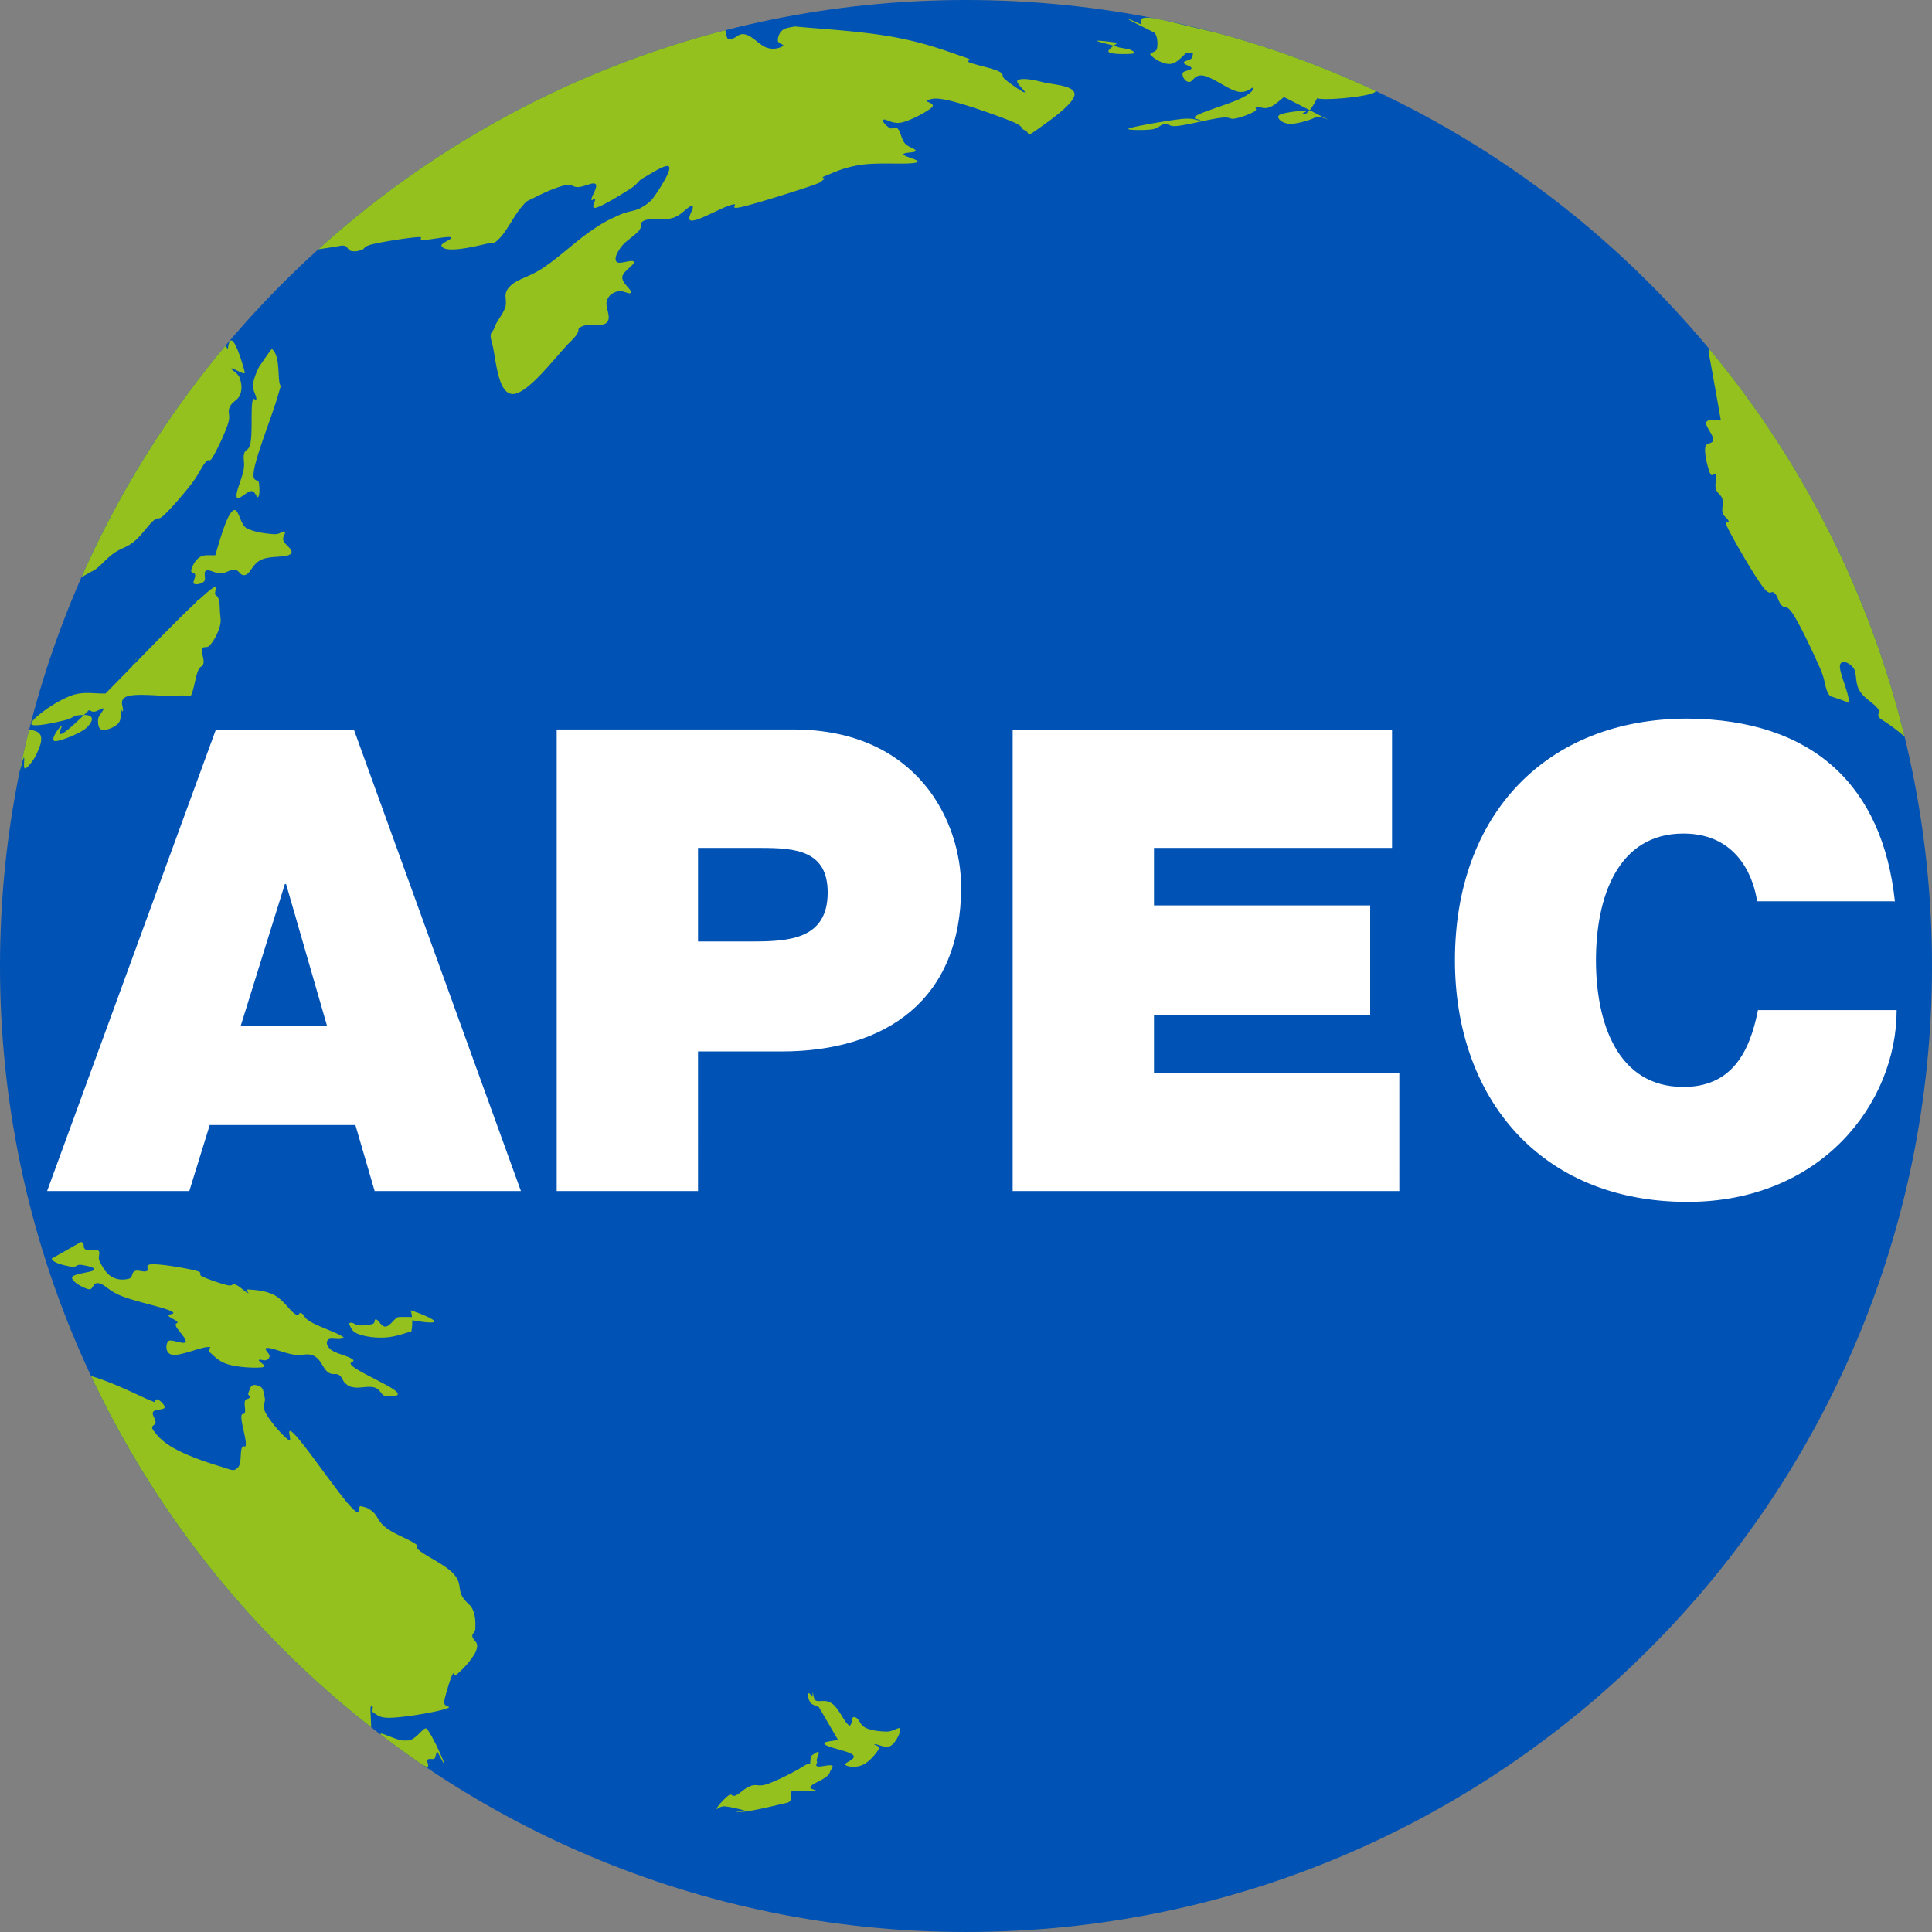 <svg width="164" height="164" fill="none" xmlns="http://www.w3.org/2000/svg"><rect width="100%" height="100%" fill="#808080" stroke="none"/><g clip-path="url(#Property 1=apec_round__a)"><path d="M82 0c45.291 0 82 36.722 82 82.013 0 45.29-36.709 81.986-82 81.986S0 127.303 0 82.013C0 36.722 36.709 0 82 0Z" fill="#0052B4"/><path d="M68.83 149.08c1.216-.943.394.232.505.403.11.171-.201.377.05.453.252.076.988-.151 1.21-.075.221.075-.005.257-.101.453-.096.197-.04.262-.378.529s-1.13.57-1.31.807c-.182.237.655.307.403.378-.252.07-1.25-.056-1.663-.025-.414.03-.313.005-.404.176-.09.172.151.479-.05.681-.202.202-.207.146-.958.327-.751.181-2.021.474-2.797.58-.776.106-1.069-.041-1.084-.051-.015-.009 1.148.078 1.007.002-.142-.075-1.23-.339-1.713-.38-.484-.04-.767.364-.706.177.06-.186.686-.887 1.008-1.109.323-.222.227.161.605 0 .378-.162.725-.605 1.285-.807.56-.201.616.137 1.513-.201.897-.338 2.258-1.024 2.973-1.487.716-.464.46.343.606-.831Zm.127-5.041c.09-.943-.01.211.327.327.338.116.837-.136 1.361.253.525.388.937 1.35 1.26 1.688.323.338.268.091.354 0 .085-.091-.02-.363.075-.454.096-.091.166-.166.403 0 .237.166.277.605.781.832.504.227 1.16.288 1.74.303.58.015 1.088-.47 1.159-.228.07.242-.374 1.175-.807 1.437-.433.262-1.153-.187-1.36-.126-.207.06.529.081.327.429-.202.347-.772 1.048-1.336 1.31-.564.262-1.32.167-1.486 0-.167-.166 1.008-.479.655-.832-.111-.111-.374-.216-.687-.316-.68-.217-1.598-.413-1.733-.617-.154-.233.647-.214 1.134-.373-.515-.875-1.137-1.964-1.617-2.763-.27-.101-.52-.196-.65-.316-.283-.257-.495-1.401.1-.554Zm-32.817 2.672c.119-.029.48.606.828 1.301a.607.607 0 0 1 .096.196c.61 1.248 1.098 2.51.02.39-.028.219-.102.427-.137.557-.08.308-.424.065-.63.202-.205.138.402.907-.395.487a81.49 81.49 0 0 1-3.592-2.589c-.222-.343.949.313 1.788.483.192.011.398.008.609 0 .67-.189 1.066-.942 1.414-1.027ZM7.73 116.807c1.953.557 4.56 1.91 5.047 2.079.148.051.25.098.317.141.064-.134.14-.254.238-.242.212.025.696.494.63.706-.066.212-.807.106-.958.353-.151.246.197.564.202.881.005.318-.52.248-.176.706.342.459.756.978 1.89 1.588 1.134.61 2.732 1.145 3.78 1.462 1.049.318 1.1.434 1.462.126.363-.307.212-1.25.353-1.664.14-.413.357.116.352-.403-.005-.519-.363-1.663-.378-2.193-.015-.529.243-.171.303-.454.06-.282-.08-.705 0-.957s.343-.156.403-.302c.061-.147-.226-.223-.1-.429.126-.207.1-.781.73-.605.63.177.48.504.63.983.151.479-.277.686.126 1.412.404.726 1.392 1.85 1.89 2.218.5.368-.448-1.507.605-.378 1.054 1.129 3.55 4.819 4.663 6.023 1.114 1.205.525-.095.908 0 .383.096.579.111 1.007.479.429.368.42.822 1.135 1.361.716.54 1.87.943 2.445 1.336.574.393-.222.121.428.63s2.112 1.154 2.823 1.915c.71.761.398 1.271.731 1.891.333.62.706.66.933 1.21.224.542.211 1.08.201 1.521v.016c-.01.443-.282.378-.252.68.03.303.428.439.403.832-.025.394-.181.65-.53 1.134-.347.484-.892 1.018-1.21 1.285-.317.268-.165-.402-.377.051-.212.454-.56 1.643-.68 2.218-.122.575.937.378.075.655-.861.278-3.18.661-4.385.732-1.205.07-1.26-.188-1.638-.379-.378-.192.104-.573-.252-.579-.122-.002-.011.859-.002 1.77a82.288 82.288 0 0 1-23.773-29.809Zm-.85-11.38c.388.105.086.484.378.63.292.147.842-.106 1.084.101.242.207-.1.489.126.933.227.443.519.992 1.008 1.285.489.292 1.043.272 1.436.176.393-.095.222-.524.53-.655.307-.131.705.116 1.007 0 .303-.116-.316-.57.505-.58.822-.01 2.752.318 3.604.529.852.212.116.283.655.53.54.247 1.482.57 2.042.706.56.136.398-.162.756-.026.358.137.812.626 1.033.706.222.081-.373-.337.075-.302.449.035 1.387.065 2.168.478.782.414 1.28 1.281 1.74 1.588.458.308.277-.192.554-.051.277.142.171.384.831.757.66.373 1.966.826 2.47 1.109.504.282.257.227.05.302-.206.076-.917-.111-1.083.076-.167.186-.162.524.252.857.413.333 1.427.509 1.815.807.388.297-.615.136.126.68.741.545 3.044 1.552 3.578 2.041.534.489-.539.469-.907.404-.368-.066-.413-.585-.933-.731-.519-.146-1.174.066-1.663 0-.489-.065-.514-.116-.78-.328-.268-.212-.253-.534-.556-.73-.302-.197-.534.07-.958-.252-.423-.323-.57-1.064-1.159-1.362-.59-.297-.992.01-1.789-.126-.796-.136-1.794-.58-2.192-.554-.398.025.221.474.201.68-.02.207-.121.282-.303.353-.181.07-.544-.121-.604 0-.06.121.812.53.302.605-.509.076-1.956.025-2.848-.227-.892-.252-1.245-.736-1.613-1.033-.367-.298.408-.494-.227-.454-.635.041-2.288.757-2.948.656-.66-.101-.575-.944-.354-1.16.222-.217 1.331.328 1.462.076s-.665-.994-.806-1.336c-.142-.343.227-.202.101-.378-.126-.177-.605-.313-.731-.504-.126-.192.886-.121.1-.454s-2.827-.747-4.032-1.21c-1.205-.464-1.417-.988-1.991-1.109-.575-.12-.428.605-.882.504-.454-.1-1.482-.68-1.387-1.007.096-.328 1.714-.42 1.865-.631.152-.212-.71-.373-1.108-.428-.398-.055-.384.257-.883.151-.499-.106-1.476-.282-1.612-.68l2.495-1.412Zm27.95 5.822c-.166-.167 4.55 1.578.16.823.008.276-.006.552-.034.715-.065.378.036.201-.453.352-.489.152-1.175.384-1.991.404-.817.02-1.527-.096-2.092-.303-.565-.207-.615-.539-.731-.73-.116-.192-.016-.227.151-.228.167-.001.324.202.682.223.358.02.826-.021 1.108-.121.282-.1.08-.425.302-.379.222.045.448.64.806.605.358-.035.717-.64.984-.781.088-.046.674-.046 1.252-.027-.023-.258-.069-.478-.144-.553ZM2.476 61.934c.363.059.788.152.935.42.23.42-.026 1.013-.278 1.587-.252.575-.76 1.21-.982 1.285-.222.076-.025-.932-.126-.907-.084.021-.24.882-.332 1.036.237-1.149.499-2.29.783-3.42Zm14.815-11.393c1.744-1.534.696-.219 1.04-.008.372.227.298 1.003.353 1.562.055.56.091.706-.075 1.236a4.526 4.526 0 0 1-.757 1.41c-.287.354-.564.04-.68.353-.116.313.177.832.1 1.21-.075.378-.261.125-.479.681-.217.556-.355 1.679-.607 2.099h-.651c-.023-.014-.023-.038-.01-.066a2.258 2.258 0 0 1-.469.066h-.68c-1.109-.039-2.741-.203-3.489 0-.927.25-.335 1.025-.46 1.256-.124.23-.083-.317-.16-.104-.079.213.088.825-.23 1.168-.317.343-1.016.613-1.359.546-.342-.067-.372-.524-.352-.882.02-.358.518-.776.453-.907-.066-.131-.459.222-.781.252-.21.02-.286-.092-.452-.131a73.02 73.02 0 0 1-.418.408c1.052-.003.676.667.189 1.108-.489.444-2.222 1.145-2.646 1.11-.423-.035.182-.979.53-1.286.347-.308-1.116 1.88 1.209-.252.212-.195.454-.424.718-.68h-.012a6.401 6.401 0 0 0-.72.059 2.901 2.901 0 0 1-.919.394c-.738.178-2.233.514-2.69.4-.102-.025-.152-.072-.132-.148.11-.418 1.9-1.784 3.377-2.344 1.032-.39 2.038-.149 2.928-.183.713-.722 1.484-1.51 2.263-2.309.085-.165.18-.33.254-.455a.714.714 0 0 1 .1-.203c.067-.078.005.024-.1.203-.03.082-.062.182-.097.294 1.996-2.046 4.03-4.131 5.283-5.29.037-.053.073-.103.106-.146.046-.061.073-.063.089-.033.16-.145.305-.274.433-.388ZM145.056 29.58a81.772 81.772 0 0 1 16.616 32.948 16.041 16.041 0 0 0-2.048-1.51h-.001c-.456-.478.118-.403-.237-.882s-1.124-.822-1.537-1.513c-.413-.69-.197-1.517-.529-1.94-.333-.424-1.054-.77-1.134-.177-.08.593.9 2.626.732 3.143-.506-.205-1.03-.39-1.57-.558l-.002-.002c-.494-.608-.286-1.113-.899-2.481-.614-1.369-1.523-3.312-2.168-4.36-.646-1.05-.731-.506-1.059-.884-.327-.378-.246-.675-.579-1.008-.333-.332-.308.414-1.084-.655-.776-1.068-2.233-3.594-2.798-4.687-.565-1.094.081-.484-.025-.782-.106-.297-.398-.333-.504-.706-.106-.373.091-.75-.025-1.159-.115-.408-.443-.468-.554-.882-.111-.413.1-.917 0-1.184-.101-.267-.323.302-.504-.152-.182-.453-.459-1.552-.403-2.117.055-.564.659-.267.679-.706.02-.438-.71-1.16-.579-1.487.131-.328.988-.12 1.234-.15-.196-1.095-.785-4.477-.982-5.47a2.28 2.28 0 0 1-.04-.639ZM19.516 43.652c.751-1.174.731.872 1.462 1.21.73.338 1.557.423 2.192.478.635.056.806-.307.983-.2.176.105-.202.352-.1.73.1.378.978.831.605 1.159-.373.328-1.71.127-2.471.48-.761.352-.882 1.113-1.335 1.285-.453.17-.51-.404-.933-.43-.423-.024-.7.288-1.184.304-.295.009-.583-.127-.828-.205-.158-.05-.297-.075-.407-.022-.283.136.03.686-.177.907-.207.222-.706.312-.857.201-.15-.11.146-.518.1-.755-.044-.237-.417-.122-.326-.43.09-.306.307-.835.78-1.107.359-.206.875-.087 1.263-.135.414-1.454.854-2.878 1.233-3.47Zm-.176-13.988c.251-2.41 1.375 1.618 1.436 1.941.06.323-1.048-.424-1.134-.328-.086.096.554.368.705.807.151.438.222.887.05 1.386-.17.5-.695.6-.906 1.109-.212.509.13.6-.152 1.436l-.006.018c-.284.837-.873 2.084-1.253 2.73-.383.65-.278.024-.656.503-.378.48-.544 1.009-1.235 1.89-.69.883-1.583 1.911-2.218 2.521-.635.61-.439.071-.958.53-.519.458-.962 1.209-1.637 1.763-.676.555-1.03.505-1.74 1.01-.71.503-1.232 1.254-1.814 1.51-.136.06-.481.27-.907.51A82.041 82.041 0 0 1 19.15 29.336l.19.329Zm2.694 1.409c.219-.298 1.104-1.634 1.06-1.434.606.498.51 1.895.606 2.697.096.8.292-.157-.126 1.31-.419 1.467-1.649 4.547-1.966 6.023-.318 1.477.317.858.378 1.362.06.504.055 1.028-.076 1.16-.131.13-.217-.505-.58-.505-.362 0-1.104.862-1.235.504-.13-.358.454-1.557.58-2.293.126-.736-.07-.908.05-1.387.121-.479.419-.146.555-1.008.136-.861.03-2.575.126-3.301s.338-.01.353-.328c.015-.318-.331-.701-.277-1.26.054-.56.482-1.43.548-1.535a.023.023 0 0 1 .003-.005Zm45.435-28.83c1.658.176 5.434.368 8.292.882 2.858.514 4.692 1.254 5.998 1.688 1.305.434-.071.233.529.48.6.247 1.86.463 2.47.755.61.293.136.349.58.707.443.357 1.427 1.073 1.638 1.083.212.01-.872-.857-.58-1.034.293-.176 1.08-.1 2.042.152.963.252 2.879.282 2.773 1.11-.106.826-2.46 2.424-3.302 3.023-.842.6-.479.141-.907-.025-.429-.166.02-.307-1.236-.806-1.255-.5-3.63-1.341-5.04-1.689-1.412-.348-1.689-.162-2.016-.05-.328.11.801.232.378.605-.424.373-1.679 1.053-2.495 1.26-.817.206-1.371-.323-1.588-.227-.217.096.262.549.504.705.242.156.449-.181.706.076.257.257.276.837.579 1.21.302.373.953.464.932.655-.02.192-1.033.1-1.033.302 0 .202 1.75.53 1.033.706-.715.177-3.085-.045-4.612.177-1.527.222-2.384.68-3.024.933-.64.252.131.135-.176.327-.308.191.03.166-1.361.63-1.392.463-4.3 1.386-5.596 1.688-1.296.303-.04-.408-.882-.176-.842.232-2.662 1.316-3.327 1.336-.665.02.327-1.19 0-1.235-.328-.046-.837.766-1.638 1.008-.801.242-1.79-.02-2.369.202-.58.222-.12.448-.53.907-.408.459-1.139.862-1.512 1.386-.373.524-.574.988-.352 1.235.221.247 1.366-.257 1.461 0 .096.257-.932.766-.983 1.285-.05.52.812 1.069.731 1.31-.08.243-.726-.24-1.134-.1-.409.142-.726.278-.907.807-.182.53.428 1.401 0 1.84-.429.438-1.522.025-2.142.352-.62.328.206.141-.958 1.286-1.165 1.144-3.539 4.396-4.864 4.436-1.326.04-1.453-3.1-1.765-4.234-.313-1.134-.015-.822.202-1.437.217-.615.625-.948.882-1.639.257-.69-.267-1.119.403-1.814.67-.696 1.589-.73 2.95-1.663 1.36-.933 2.595-2.122 3.855-3 1.26-.876 1.563-.972 2.445-1.386.883-.413 1.316-.292 1.966-.68.65-.389.827-.57 1.285-1.26.459-.69 1.23-1.942 1.008-2.194-.222-.252-1.452.55-2.117.933s-.403.474-1.21.983c-.805.51-2.233 1.392-2.822 1.563-.59.171-.04-.565-.126-.706-.086-.141-.313.257-.303 0 .01-.257.575-1.079.353-1.285-.221-.207-.922.226-1.462.252-.539.025-.484-.308-1.235-.126-.751.181-1.794.66-2.52 1.033-.726.373-.524.146-1.109.832-.584.685-1.204 1.976-1.814 2.596-.61.62-.46.312-1.236.504-.776.191-1.905.428-2.646.454-.741.025-1.003-.12-1.059-.328-.055-.206 1.089-.61.782-.706-.308-.096-1.734.227-2.319.227-.584 0 .247-.297-.605-.227-.852.07-2.722.363-3.655.58-.932.216-.63.388-1.007.504-.378.116-.524.146-.882.076-.358-.071-.194-.55-.908-.43-.157.027-.883.153-1.858.295 9.694-8.767 21.493-15.25 34.549-18.597.081.451.142.768.3.762.704-.027.736-.55 1.387-.404.65.147 1.225.938 1.865 1.134.64.197 1.154-.03 1.336-.151.181-.121-.419-.186-.429-.453-.01-.267.09-.641.378-.883.287-.242.847-.262 1.059-.327Zm29.369-.173c.075-.206-.373-.74 1.09-.524a81.435 81.435 0 0 1 1.215.25c1.005.245 2.344.559 3.798.902a81.364 81.364 0 0 1 13.828 5.018.115.115 0 0 1-.027.072c-.312.383-3.992.75-4.814.579a.67.67 0 0 1-.115-.034c-.232.415-.439.796-.641 1.017 2.994 1.558.872.347.529.58-.342.231-1.618.61-2.243.58-.625-.03-1.149-.504-.882-.731.268-.227 1.815-.373 2.218-.403.403-.03-.277.257-.202.252.076-.006 0 .357.58-.278a201.16 201.16 0 0 0-2.182-1.112c-.386.302-.77.677-1.145.835-.6.252-.882-.055-1.159.025s.136.187-.227.378c-.363.192-1.008.474-1.588.58-.579.106-.332-.177-1.31-.05-.978.125-2.652.58-3.58.68-.927.1-.61-.237-1.058-.177-.448.06-.575.403-1.184.479-.61.075-2.365.076-1.866-.1.5-.177 3.16-.646 4.361-.782 1.199-.136 1.361.166 1.638.1.277-.065-.948-.054-.253-.427.696-.373 2.783-.973 3.731-1.437.947-.463 1.073-.766 1.008-.882-.066-.116-.499.509-1.335.302-.837-.206-2.027-1.174-2.849-1.336-.822-.161-.902.57-1.26.53-.358-.04-.574-.499-.529-.73.045-.233.736-.248.756-.43.02-.181-.661-.302-.655-.478.005-.176.574-.192.68-.403.045-.09.089-.242.096-.378l-.541-.079c-.349.318-.814.896-1.32.96-.665.086-1.476-.469-1.713-.731-.237-.262.468-.191.529-.579l.002-.012c.057-.376.065-.926-.203-1.313l-1.285-.64c-1.692-.848-.816-.521.107-.074Z" fill="#95C11F"/><path d="M94.542 3.878c-.786-.214-2.902-.68.323-.25-.05.056-.182.147-.323.25.125.034.217.062.247.079.222.12.923.156 1.185.277.262.12.494.287.126.327-.368.04-1.72.06-1.966-.126-.162-.122.14-.361.408-.557Z" fill="#95C11F"/><path fill-rule="evenodd" clip-rule="evenodd" d="m20.423 87.112 3.76-12.072h.099l3.487 12.072h-7.346Zm-4.353 13.99 1.732-5.6h12.366l1.633 5.6h12.416L30.045 61.946H18.32L4 101.102h12.07Zm31.186 0h11.996V89.253h7.074c8.93 0 15.261-4.43 15.261-13.94 0-5.6-3.71-13.392-14.271-13.392h-20.06v39.181Zm11.996-29.124h5.343c2.943 0 5.664.224 5.664 3.783 0 3.958-3.265 4.157-6.382 4.157h-4.625v-7.965.025Zm26.709 29.124h32.822V91.07H97.957v-4.879h18.353v-9.334H97.957v-4.88h20.208v-10.03H85.961v39.156Zm74.891-24.569c-1.039-9.808-6.926-15.458-17.611-15.533-11.996 0-19.738 8.165-19.738 20.512 0 11.575 7.149 20.511 19.738 20.511 11.378 0 17.759-8.389 17.759-16.28h-11.773c-.718 3.684-2.301 6.522-6.332 6.522-5.615 0-7.42-5.476-7.42-10.753 0-5.278 1.805-10.754 7.42-10.754 4.971 0 6.06 4.331 6.258 5.75h11.649l.05.025Z" fill="#fff"/></g><defs><clipPath id="Property 1=apec_round__a"><path fill="#fff" d="M0 0h164v164H0z"/></clipPath></defs></svg>